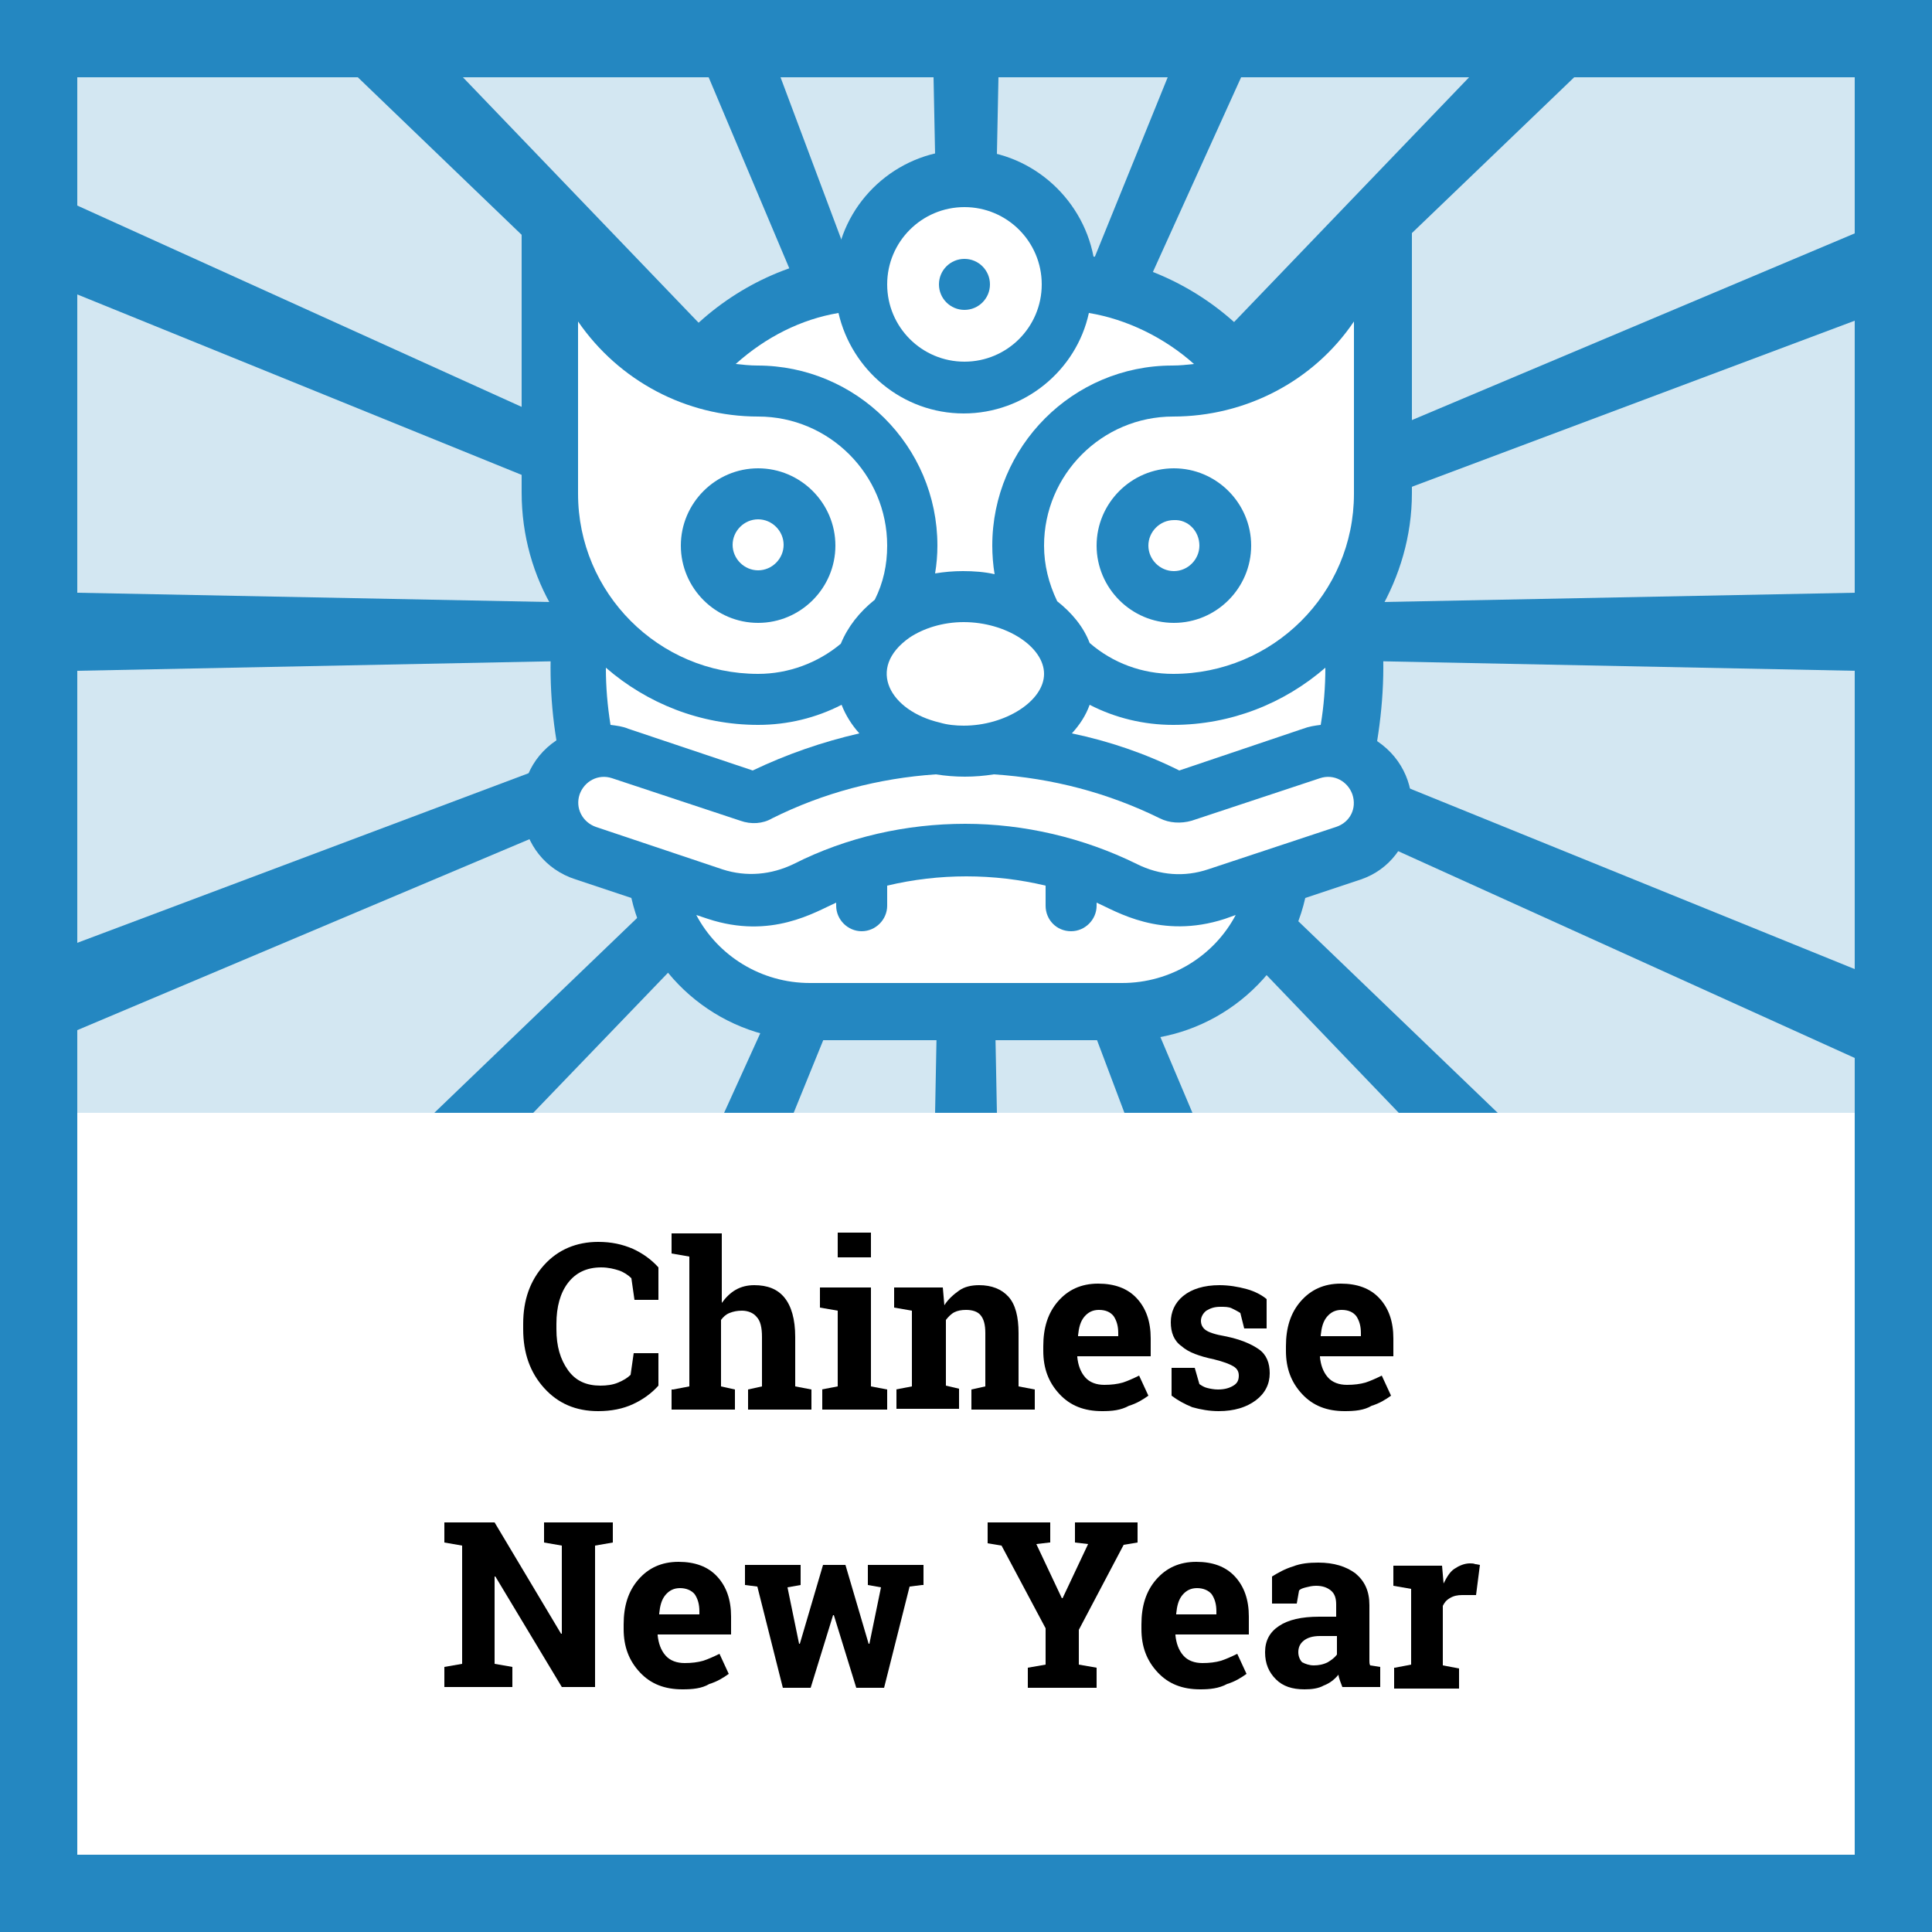 <?xml version="1.0" encoding="utf-8"?>
<!-- Generator: Adobe Illustrator 23.0.1, SVG Export Plug-In . SVG Version: 6.00 Build 0)  -->
<svg version="1.1" id="Layer_1" xmlns="http://www.w3.org/2000/svg" xmlns:xlink="http://www.w3.org/1999/xlink" x="0px" y="0px"
	 viewBox="0 0 250 250" style="enable-background:new 0 0 250 250;" xml:space="preserve">
<style type="text/css">
	.st0{fill:#FFFFFF;}
	.st1{opacity:0.2;fill:#E1001E;}
	.st2{fill:#E1001E;}
	.st3{fill:none;}
	.st4{opacity:0.2;fill:#FF4D0F;}
	.st5{fill:#FF4D0F;}
	.st6{opacity:0.2;fill:#F7B500;}
	.st7{fill:#F7B500;}
	.st8{opacity:0.2;fill:#35C567;}
	.st9{fill:#35C567;}
	.st10{opacity:0.2;fill:#89006B;}
	.st11{fill:#89006B;}
	.st12{opacity:0.2;fill:#2487C1;}
	.st13{fill:#2487C1;}
	.st14{opacity:0.2;fill:#4D4D4D;}
	.st15{fill:#4D4D4D;}
	.st16{fill-rule:evenodd;clip-rule:evenodd;fill:#35C567;}
	.st17{fill-rule:evenodd;clip-rule:evenodd;fill:#FFFFFF;}
	.st18{fill:#0F1010;}
</style>
<g>
	<g>
		<path class="st0" d="M0,0v250h250V0H0z"/>
		<path class="st12" d="M250,0H0v250h250V0L250,0z"/>
		<rect x="10" y="144" class="st0" width="230" height="96"/>
		<path class="st13" d="M0,0v250h250V0H0z M240,240H10V10h230V240z"/>
		<polygon class="st13" points="240,30.2 143.7,70.8 137.7,73.4 141.2,70 203.7,10 214.1,0 207.4,0 206.1,0 199.7,0 190.1,10 
			134.6,67.8 134.2,68.2 134.5,67.6 160.6,10 165.1,0 161.2,0 159,0 155.2,0 151.1,10 130.4,61 128.1,66.8 128.2,59.7 129.2,10 
			129.4,0 126.1,0 123.9,0 120.6,0 120.8,10 121.8,59.7 121.9,65.6 120,60.7 101,10 97.2,0 93.5,0 91.3,0 87.4,0 91.7,10 
			115.8,67.1 116.6,69 115.4,67.8 59.9,10 50.3,0 43.9,0 42.6,0 35.9,0 46.3,10 108.7,70 111.4,72.5 106.9,70.5 10,26.6 0,22 0,28 
			0,28.1 0,34 10,38.1 102.1,75.5 109.1,78.3 110.1,78.7 109.2,78.7 101.6,78.5 10,76.7 0,76.5 0,81.5 0,82 0,87 10,86.8 
			104.7,84.9 108.9,84.8 105.8,86 10,122 0,125.8 0,131.6 0,131.7 0,137.6 10,133.3 107.8,92 112.3,90.1 107.3,94.9 56.2,144 
			61.3,144 64.2,144 69,144 109.6,101.8 114.9,96.3 115.8,95.3 115.2,96.7 112.1,103.5 93.7,144 96.7,144 99.8,144 102.7,144 
			119.1,103.7 121.9,96.7 121.8,102.3 121,144 123.5,144 126.5,144 129,144 128.2,102.4 128.1,97.9 130.2,103.4 145.5,144 
			148.3,144 151.4,144 154.3,144 137.3,103.8 134.4,96.9 134.4,96.9 133.4,94.5 135.1,96.3 135.1,96.3 140.4,101.7 181,144 
			185.8,144 188.7,144 193.8,144 142.6,94.8 138.6,91 142.2,92.6 240,136.9 250,141.5 250,135.5 250,135.4 250,129.5 240,125.4 
			143.9,86.4 139.9,84.8 145.4,84.9 240,86.8 250,87 250,82 250,81.5 250,76.5 240,76.7 148.4,78.5 141.1,78.7 148,76 240,41.5 
			250,37.7 250,31.9 250,31.8 250,25.9 		"/>
		<rect x="10" y="10" class="st3" width="230" height="134"/>
		<g>
			<path d="M85.3,168.2h-3.2l-0.4-2.8c-0.4-0.4-1-0.8-1.6-1s-1.4-0.4-2.3-0.4c-1.9,0-3.3,0.7-4.3,2c-1,1.3-1.5,3.1-1.5,5.3v0.7
				c0,2.2,0.5,3.9,1.5,5.3s2.4,2,4.2,2c0.8,0,1.6-0.1,2.3-0.4s1.2-0.6,1.6-1l0.4-2.8h3.2v4.2c-0.9,1-2,1.8-3.3,2.4
				c-1.3,0.6-2.8,0.9-4.5,0.9c-2.9,0-5.2-1-7-3s-2.7-4.5-2.7-7.6v-0.7c0-3.1,0.9-5.6,2.7-7.6s4.2-3,7-3c1.7,0,3.1,0.3,4.5,0.9
				c1.3,0.6,2.4,1.4,3.3,2.4V168.2z"/>
			<path d="M87.1,179.8l2.1-0.4v-16.8l-2.3-0.4v-2.6h6.5v9c0.5-0.7,1.1-1.3,1.8-1.7c0.7-0.4,1.5-0.6,2.4-0.6c1.7,0,3,0.5,3.9,1.6
				c0.9,1.1,1.4,2.8,1.4,5.1v6.4l2.1,0.4v2.6h-8.2v-2.6l1.8-0.4v-6.4c0-1.2-0.2-2.1-0.7-2.6c-0.4-0.5-1.1-0.8-1.9-0.8
				c-0.6,0-1.1,0.1-1.6,0.3s-0.8,0.5-1.1,0.9v8.6l1.8,0.4v2.6h-8.2V179.8z"/>
			<path d="M106.3,179.8l2.1-0.4v-9.8l-2.3-0.4v-2.6h6.6v12.8l2.1,0.4v2.6h-8.4V179.8z M112.7,162.7h-4.3v-3.2h4.3V162.7z"/>
			<path d="M115.9,179.8l2.1-0.4v-9.8l-2.3-0.4v-2.6h6.3l0.2,2.3c0.5-0.8,1.2-1.4,1.9-1.9s1.6-0.7,2.6-0.7c1.6,0,2.9,0.5,3.8,1.5
				s1.3,2.6,1.3,4.7v6.9l2.1,0.4v2.6h-8.2v-2.6l1.8-0.4v-6.9c0-1.1-0.2-1.8-0.6-2.3s-1.1-0.7-1.9-0.7c-0.6,0-1.1,0.1-1.5,0.3
				s-0.8,0.6-1.1,1v8.5l1.7,0.4v2.6h-8.1V179.8z"/>
			<path d="M142.6,182.6c-2.3,0-4.1-0.7-5.5-2.2s-2.1-3.3-2.1-5.6v-0.6c0-2.4,0.6-4.3,1.9-5.8s3-2.3,5.2-2.3c2.1,0,3.8,0.6,5,1.9
				s1.8,3,1.8,5.2v2.3h-9.5l0,0.1c0.1,1,0.4,1.9,1,2.6s1.5,1,2.5,1c0.9,0,1.7-0.1,2.4-0.3c0.6-0.2,1.3-0.5,2.1-0.9l1.2,2.6
				c-0.7,0.5-1.5,1-2.5,1.3C145,182.5,143.9,182.6,142.6,182.6z M142.2,169.5c-0.8,0-1.4,0.3-1.9,0.9s-0.7,1.4-0.8,2.4l0,0.1h5.2
				v-0.4c0-0.9-0.2-1.6-0.6-2.2C143.7,169.8,143.1,169.5,142.2,169.5z"/>
			<path d="M163.9,171.9h-2.9l-0.5-2c-0.3-0.2-0.7-0.4-1.1-0.6s-0.9-0.2-1.5-0.2c-0.8,0-1.3,0.2-1.8,0.5c-0.4,0.3-0.7,0.8-0.7,1.3
				c0,0.5,0.2,0.9,0.6,1.2c0.4,0.3,1.3,0.6,2.5,0.8c2,0.4,3.4,1,4.4,1.7s1.4,1.8,1.4,3.1c0,1.4-0.6,2.6-1.8,3.5
				c-1.2,0.9-2.8,1.4-4.8,1.4c-1.2,0-2.3-0.2-3.4-0.5c-1-0.4-1.9-0.9-2.7-1.5l0-3.6h3l0.6,2.1c0.3,0.2,0.6,0.4,1,0.5
				c0.4,0.1,0.9,0.2,1.4,0.2c0.9,0,1.5-0.2,2-0.5c0.5-0.3,0.7-0.7,0.7-1.3c0-0.5-0.2-0.9-0.7-1.2s-1.3-0.6-2.5-0.9
				c-1.9-0.4-3.3-0.9-4.2-1.7c-1-0.7-1.4-1.8-1.4-3.1c0-1.3,0.5-2.5,1.6-3.4s2.7-1.4,4.7-1.4c1.2,0,2.4,0.2,3.5,0.5
				c1.1,0.3,2,0.8,2.6,1.3L163.9,171.9z"/>
			<path d="M174,182.6c-2.3,0-4.1-0.7-5.5-2.2s-2.1-3.3-2.1-5.6v-0.6c0-2.4,0.6-4.3,1.9-5.8s3-2.3,5.2-2.3c2.1,0,3.8,0.6,5,1.9
				s1.8,3,1.8,5.2v2.3h-9.5l0,0.1c0.1,1,0.4,1.9,1,2.6s1.5,1,2.5,1c0.9,0,1.7-0.1,2.4-0.3c0.6-0.2,1.3-0.5,2.1-0.9l1.2,2.6
				c-0.7,0.5-1.5,1-2.5,1.3C176.5,182.5,175.3,182.6,174,182.6z M173.6,169.5c-0.8,0-1.4,0.3-1.9,0.9s-0.7,1.4-0.8,2.4l0,0.1h5.2
				v-0.4c0-0.9-0.2-1.6-0.6-2.2C175.1,169.8,174.5,169.5,173.6,169.5z"/>
			<path d="M79.3,197v2.6L77,200v18.3h-4.3L64.1,204l-0.1,0v11.3l2.3,0.4v2.6h-8.8v-2.6l2.3-0.4V200l-2.3-0.4V197h2.3H64l8.6,14.4
				l0.1,0V200l-2.3-0.4V197H77H79.3z"/>
			<path d="M88.3,218.6c-2.3,0-4.1-0.7-5.5-2.2s-2.1-3.3-2.1-5.6v-0.6c0-2.4,0.6-4.3,1.9-5.8s3-2.3,5.2-2.3c2.1,0,3.8,0.6,5,1.9
				s1.8,3,1.8,5.2v2.3h-9.5l0,0.1c0.1,1,0.4,1.9,1,2.6s1.5,1,2.5,1c0.9,0,1.7-0.1,2.4-0.3c0.6-0.2,1.3-0.5,2.1-0.9l1.2,2.6
				c-0.7,0.5-1.5,1-2.5,1.3C90.8,218.5,89.6,218.6,88.3,218.6z M88,205.5c-0.8,0-1.4,0.3-1.9,0.9s-0.7,1.4-0.8,2.4l0,0.1h5.2v-0.4
				c0-0.9-0.2-1.6-0.6-2.2C89.5,205.8,88.8,205.5,88,205.5z"/>
			<path d="M119.3,205.1l-1.6,0.2l-3.3,13.1h-3.6l-2.9-9.4h-0.1l-2.9,9.4h-3.6L98,205.3l-1.6-0.2v-2.6h7.2v2.6l-1.7,0.3l1.5,7.3h0.1
				l3-10.2h2.9l3,10.2h0.1l1.5-7.3l-1.7-0.3v-2.6h7.2V205.1z"/>
			<path d="M135.8,199.6l-1.7,0.2l3.3,7h0.1l3.3-7l-1.7-0.2V197h8.1v2.6l-1.8,0.3l-5.8,11v4.5l2.3,0.4v2.6H133v-2.6l2.3-0.4v-4.7
				l-5.7-10.7l-1.8-0.3V197h8.1V199.6z"/>
			<path d="M155.3,218.6c-2.3,0-4.1-0.7-5.5-2.2s-2.1-3.3-2.1-5.6v-0.6c0-2.4,0.6-4.3,1.9-5.8s3-2.3,5.2-2.3c2.1,0,3.8,0.6,5,1.9
				s1.8,3,1.8,5.2v2.3h-9.5l0,0.1c0.1,1,0.4,1.9,1,2.6s1.5,1,2.5,1c0.9,0,1.7-0.1,2.4-0.3c0.6-0.2,1.3-0.5,2.1-0.9l1.2,2.6
				c-0.7,0.5-1.5,1-2.5,1.3C157.7,218.5,156.5,218.6,155.3,218.6z M154.9,205.5c-0.8,0-1.4,0.3-1.9,0.9s-0.7,1.4-0.8,2.4l0,0.1h5.2
				v-0.4c0-0.9-0.2-1.6-0.6-2.2C156.4,205.8,155.7,205.5,154.9,205.5z"/>
			<path d="M173.7,218.3c-0.1-0.3-0.2-0.5-0.3-0.8c-0.1-0.3-0.2-0.6-0.2-0.8c-0.5,0.6-1.1,1.1-1.9,1.4c-0.7,0.4-1.6,0.5-2.5,0.5
				c-1.6,0-2.8-0.4-3.7-1.3s-1.4-2-1.4-3.5c0-1.5,0.6-2.6,1.8-3.4s2.9-1.2,5.2-1.2h2.2v-1.6c0-0.8-0.2-1.4-0.7-1.8s-1.1-0.6-1.9-0.6
				c-0.5,0-0.9,0.1-1.3,0.2s-0.7,0.2-0.9,0.4l-0.3,1.7h-3.2l0-3.5c0.8-0.5,1.7-1,2.7-1.3c1-0.4,2.1-0.5,3.3-0.5c2,0,3.6,0.5,4.8,1.4
				c1.2,1,1.8,2.3,1.8,4.1v6.5c0,0.2,0,0.5,0,0.7c0,0.2,0,0.4,0.1,0.6l1.3,0.2v2.6H173.7z M170,215.5c0.6,0,1.2-0.1,1.8-0.4
				c0.5-0.3,0.9-0.6,1.2-1v-2.4h-2.2c-0.9,0-1.6,0.2-2.1,0.6c-0.5,0.4-0.7,0.9-0.7,1.5c0,0.5,0.2,1,0.5,1.3
				C168.9,215.3,169.4,215.5,170,215.5z"/>
			<path d="M180.5,215.8l2.1-0.4v-9.8l-2.3-0.4v-2.6h6.3l0.2,2.3c0.4-0.8,0.8-1.5,1.4-1.9s1.3-0.7,2-0.7c0.2,0,0.5,0,0.7,0.1
				c0.2,0,0.5,0.1,0.6,0.1l-0.5,3.9l-1.8,0c-0.6,0-1.1,0.1-1.6,0.4s-0.7,0.6-0.9,1v7.7l2.1,0.4v2.6h-8.4V215.8z"/>
		</g>
		<g>
			<path class="st13" d="M178.2,95.9c0.9-5.6,1.1-11.2,0.3-16.8c2.6-4.5,4.2-9.7,4.2-15.3V29.9c0-1.5-1-2.8-2.4-3.2
				c-1.4-0.4-3,0.1-3.8,1.4l-6,9c-2.1,3.1-4.9,5.6-8.1,7.3c-5.4-6.1-13.1-10.2-20.9-11.2c-1.5-7.8-8.4-13.8-16.6-13.8
				c-8.3,0-15.2,6-16.6,13.8c-7.7,1.1-15.1,5.1-20.5,11.2c-3.2-1.7-6-4.2-8.1-7.3l-6-9c-0.8-1.2-2.4-1.8-3.8-1.4
				c-1.4,0.4-2.4,1.7-2.4,3.2v33.8c0,5.6,1.5,10.8,4.2,15.3c-0.7,5.6-0.6,11.3,0.3,16.8c-6.9,4.6-5.6,15.4,2.5,18l7.2,2.4
				c2.4,10.6,12,18.4,23.1,18.4h41c11.1,0,20.7-7.8,23.1-18.4l7.2-2.4C183.7,111.2,185.2,100.6,178.2,95.9z"/>
			<path class="st0" d="M152.6,99.7c-4.4-2.2-9.1-3.8-13.9-4.8c1-1.1,1.8-2.3,2.3-3.7c3.3,1.7,7,2.6,10.8,2.6
				c7.5,0,14.4-2.8,19.7-7.4c0,2.5-0.2,5-0.6,7.4c-0.8,0.1-1.5,0.2-2.3,0.5L152.6,99.7z"/>
			<path class="st0" d="M121.6,93.5L121.6,93.5C121.6,93.5,121.6,93.5,121.6,93.5c-6.4-1.5-9.6-7-3.9-11c1.8-1.2,4.3-2,7-2
				c5.5,0,10.4,3.2,10.4,6.7s-5,6.7-10.4,6.7C123.7,93.9,122.6,93.8,121.6,93.5z"/>
			<path class="st0" d="M97.4,99.7l-16.1-5.4c-0.7-0.3-1.5-0.4-2.3-0.5c-0.4-2.5-0.6-4.9-0.6-7.4c5.3,4.6,12.2,7.4,19.7,7.4
				c3.8,0,7.5-0.9,10.8-2.6c0.5,1.3,1.3,2.6,2.3,3.7C106.4,96,101.8,97.6,97.4,99.7z"/>
			<path class="st0" d="M175.2,41.6v22.3c0,12.9-10.5,23.3-23.4,23.3c-4,0-7.8-1.4-10.8-4c-0.8-2.1-2.3-3.9-4.2-5.4
				c-1.1-2.3-1.7-4.7-1.7-7.2c0-9.2,7.5-16.7,16.7-16.7C161.2,53.9,170,49.3,175.2,41.6z"/>
			<circle class="st0" cx="124.8" cy="36.8" r="10"/>
			<path class="st0" d="M108.5,40.5c1.7,7.4,8.3,13,16.2,13c7.9,0,14.6-5.6,16.2-13c4.9,0.8,9.8,3.2,13.6,6.6
				c-0.9,0.1-1.8,0.2-2.8,0.2c-12.9,0-23.3,10.5-23.3,23.3c0,1.2,0.1,2.5,0.3,3.7c-1.3-0.3-2.7-0.4-4.1-0.4c-1.2,0-2.4,0.1-3.6,0.3
				c0.2-1.2,0.3-2.4,0.3-3.6c0-12.9-10.5-23.3-23.3-23.3c-0.9,0-1.9-0.1-2.8-0.2C99.1,43.6,103.7,41.3,108.5,40.5z"/>
			<path class="st0" d="M74.8,41.6c5.3,7.7,14,12.3,23.3,12.3c9.2,0,16.7,7.5,16.7,16.7c0,2.5-0.5,4.8-1.6,7c-2,1.6-3.5,3.5-4.4,5.7
				c-3,2.5-6.8,3.9-10.7,3.9c-12.9,0-23.3-10.5-23.3-23.3V41.6z"/>
			<path class="st0" d="M145.2,127.2h-40.4c-6.3,0-11.9-3.5-14.7-8.8l1.5,0.5c8.2,2.7,13.9-0.9,16.6-2.1v0.4c0,1.8,1.5,3.3,3.3,3.3
				s3.3-1.5,3.3-3.3v-2.6c6.7-1.6,13.8-1.6,20.5,0v2.6c0,1.8,1.4,3.3,3.3,3.3c1.8,0,3.3-1.5,3.3-3.3v-0.4c2.5,1.1,8.3,4.8,16.6,2.1
				l1.4-0.5C157.1,123.7,151.5,127.2,145.2,127.2z"/>
			<path class="st0" d="M172.9,107l-16.6,5.5c-3,1-6.2,0.8-9.2-0.7c-6.9-3.4-14.6-5.2-22.2-5.2c-7.6,0-15.3,1.7-22.2,5.2
				c-2.9,1.4-6.1,1.7-9.2,0.7L77.1,107c-1.7-0.6-2.7-2.4-2.1-4.2c0.6-1.7,2.4-2.7,4.2-2.1l16.6,5.5c1.4,0.5,2.9,0.4,4.1-0.3
				c6.6-3.3,13.8-5.2,21.2-5.7c2.5,0.4,5,0.4,7.5,0c7.6,0.5,14.8,2.4,21.5,5.7c1.2,0.6,2.7,0.7,4.1,0.3l16.6-5.5
				c1.8-0.6,3.6,0.4,4.2,2.1C175.6,104.6,174.7,106.4,172.9,107z"/>
			<path class="st13" d="M141.9,70.6c0,5.5,4.5,10,10,10c5.5,0,10-4.5,10-10c0-5.5-4.5-10-10-10C146.4,60.6,141.9,65.1,141.9,70.6z
				 M155.2,70.6c0,1.8-1.5,3.3-3.3,3.3c-1.8,0-3.3-1.5-3.3-3.3c0-1.8,1.5-3.3,3.3-3.3C153.7,67.2,155.2,68.7,155.2,70.6z"/>
			<path class="st13" d="M98.1,80.6c5.5,0,10-4.5,10-10c0-5.5-4.5-10-10-10c-5.5,0-10,4.5-10,10C88.1,76.1,92.6,80.6,98.1,80.6z
				 M98.1,67.2c1.8,0,3.3,1.5,3.3,3.3c0,1.8-1.5,3.3-3.3,3.3c-1.8,0-3.3-1.5-3.3-3.3C94.8,68.7,96.3,67.2,98.1,67.2z"/>
			<circle class="st13" cx="124.8" cy="36.8" r="3.3"/>
		</g>
	</g>
</g>
</svg>
